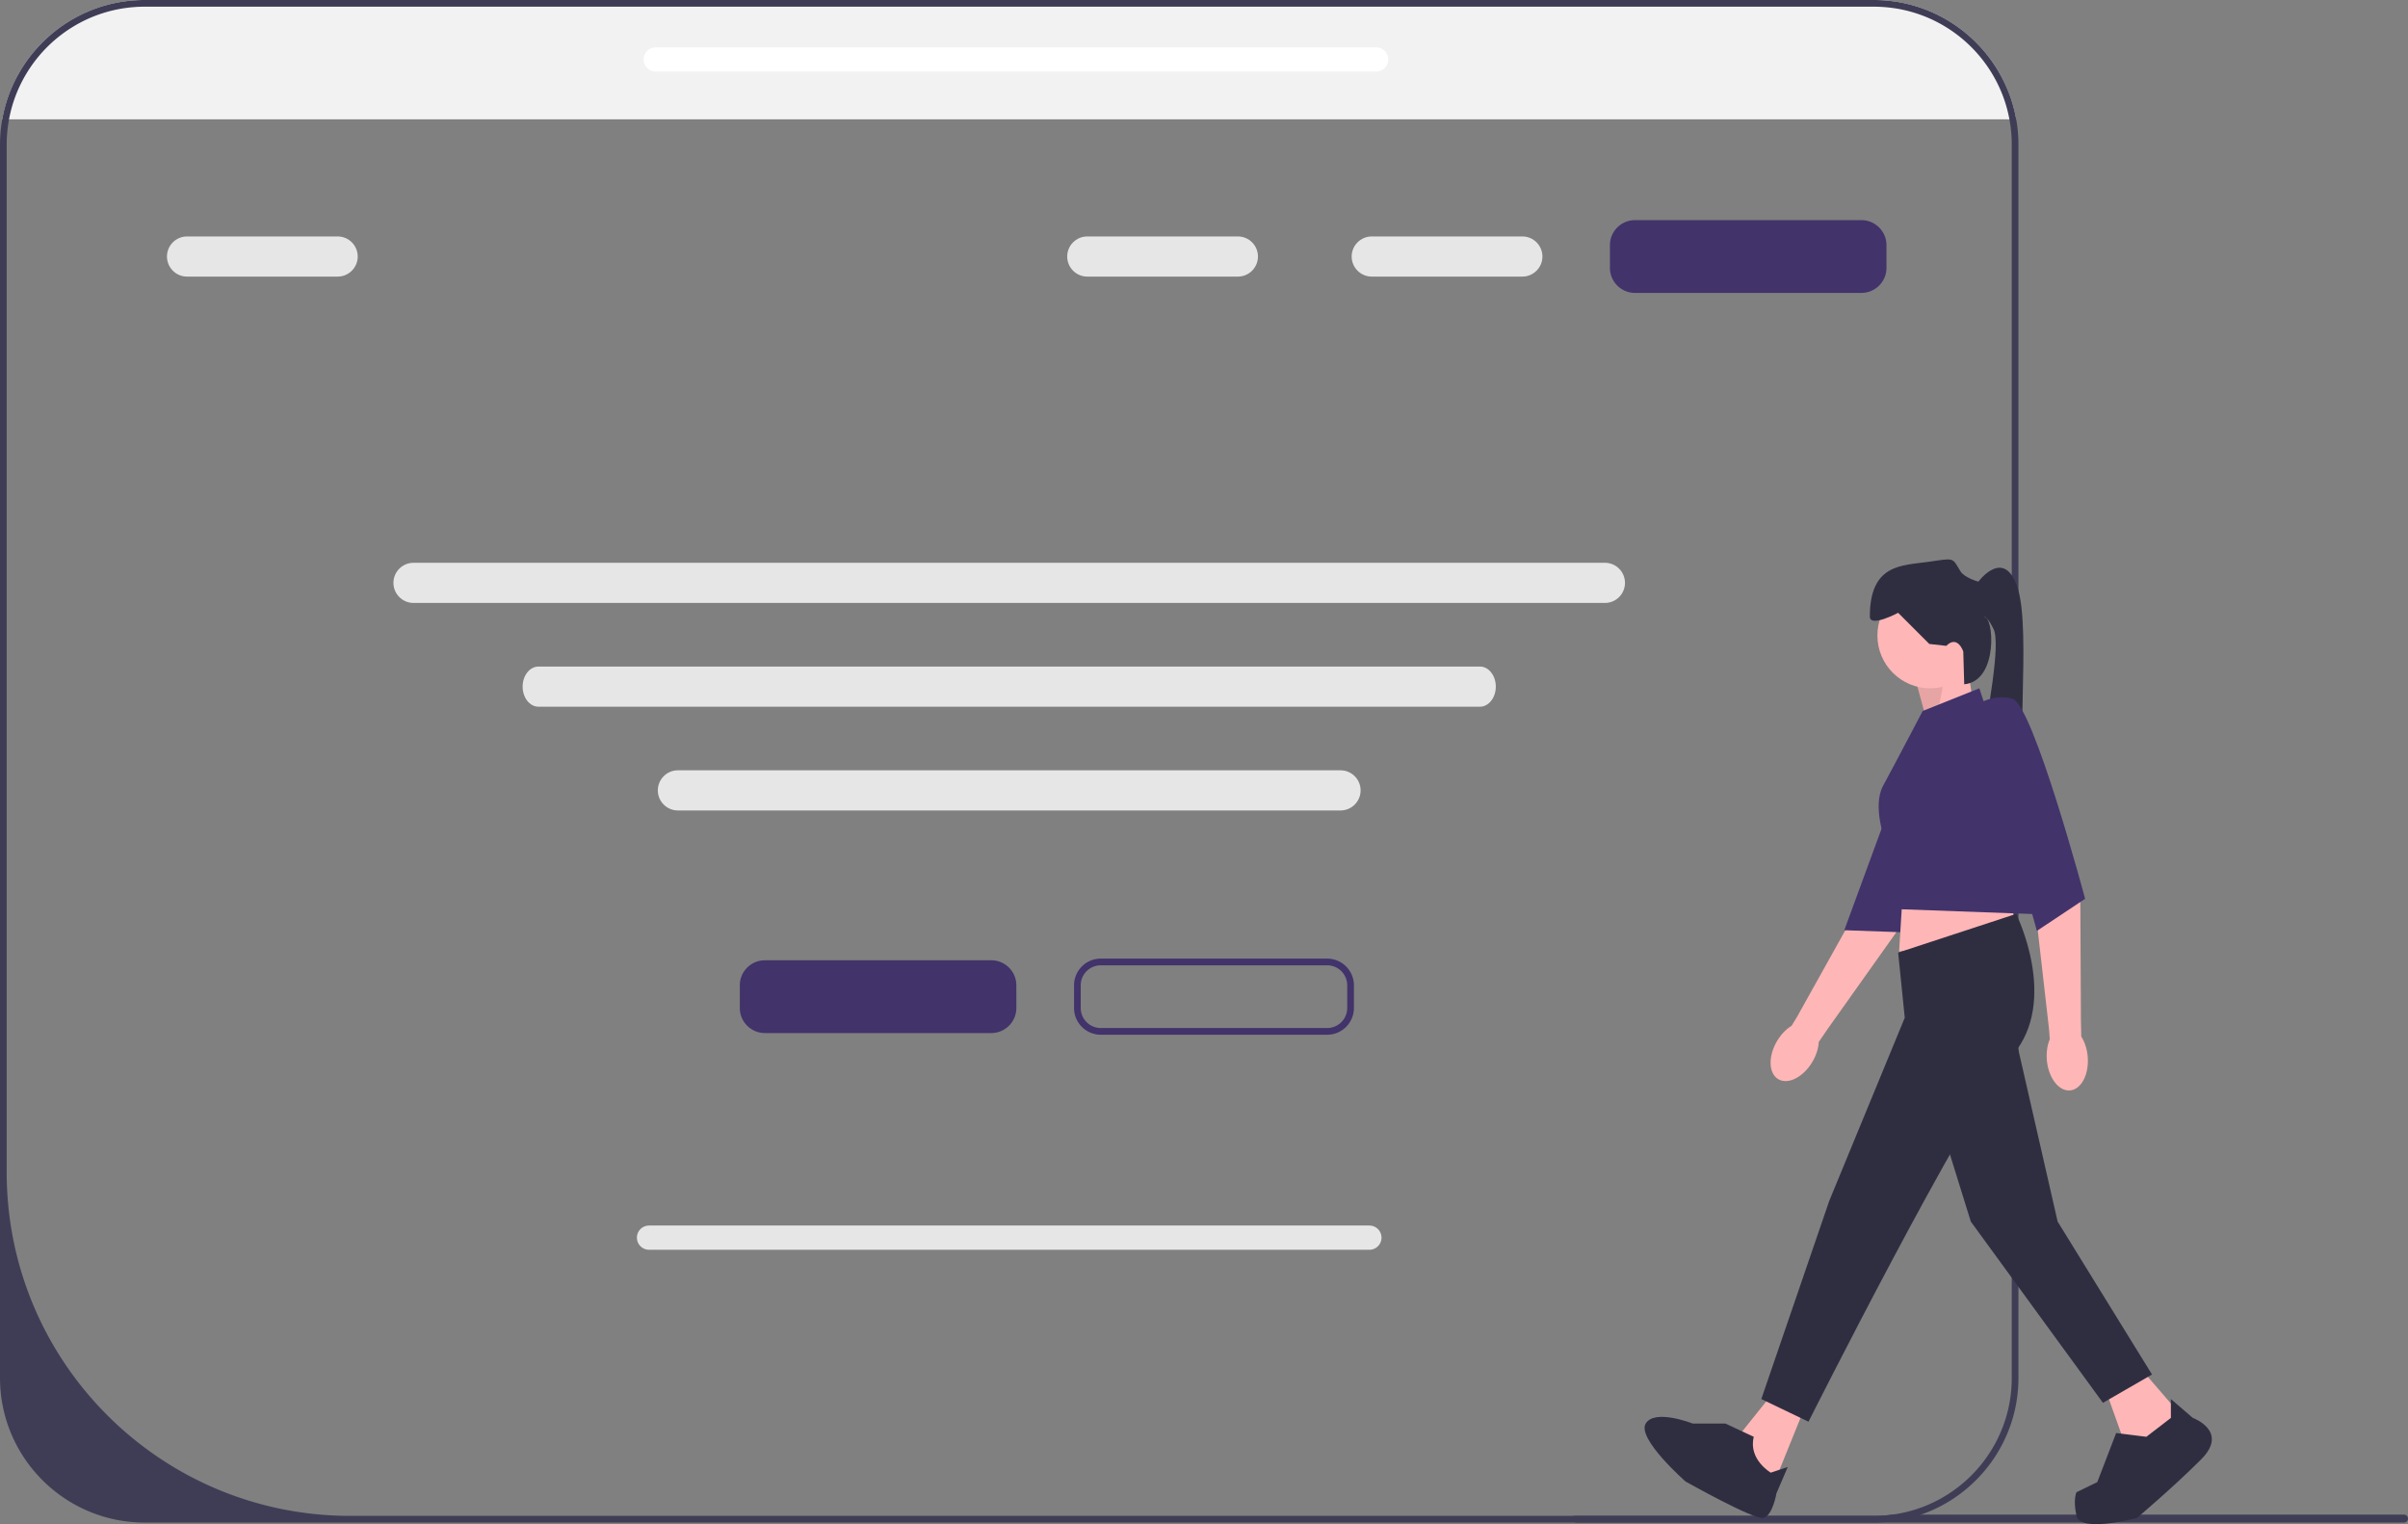 <svg xmlns="http://www.w3.org/2000/svg" width="719.53" height="455.365" viewBox="0 0 719.53 455.365"><rect x="0" y="0" width="719.53" height="455.365" fill="#808080" stroke="none"/><path fill="#f2f2f2" d="M602.46 35.65H.67c.85-4.82 2.51-9.38 4.83-13.51C12.91 8.94 27.04 0 43.23 0H559.9c16.18 0 30.32 8.94 37.72 22.14 2.32 4.13 3.99 8.69 4.84 13.51Z"/><path fill="#3f3d56" d="M719.53 453.7c0 .66-.53 1.19-1.19 1.19H471.05c-.66 0-1.19-.53-1.19-1.19 0-.32.12-.6.32-.81h89.72c1.91 0 3.78-.13 5.62-.38h152.82c.66 0 1.19.53 1.19 1.19Z"/><path fill="#e6e6e6" d="M442.218 211.14H160.904c-2.614 0-4.74-2.691-4.74-6s2.126-6 4.74-6h281.314c2.615 0 4.742 2.691 4.742 6s-2.127 6-4.742 6Z"/><path fill="#3f3d56" d="M602.46 35.65c-.85-4.82-2.52-9.38-4.84-13.51C590.22 8.94 576.08 0 559.9 0H43.23C27.04 0 12.91 8.94 5.5 22.14A42.747 42.747 0 0 0 .67 35.65C.23 38.11 0 40.64 0 43.23v368.43c0 23.84 19.39 43.23 43.23 43.23H559.9c4.94 0 9.7-.84 14.13-2.38 16.92-5.86 29.1-21.96 29.1-40.85V43.23c0-2.58-.23-5.12-.67-7.58Zm-1.33 376.01c0 20.86-15.5 38.11-35.61 40.85-1.84.25-3.71.38-5.62.38H104.64C47.95 452.89 2 406.93 2 350.24V43.23c0-2.59.24-5.12.7-7.58.9-4.86 2.65-9.41 5.1-13.51C14.99 10.08 28.17 2 43.23 2H559.9c15.06 0 28.24 8.08 35.43 20.14 2.45 4.1 4.2 8.65 5.1 13.51.46 2.46.7 4.99.7 7.58v368.43Z"/><g><path fill="#ffb6b6" d="m575.926 216.08-3.384-12.408 15.228-5.64 1.692 11.28-13.536 6.768z"/><path d="m575.926 216.08-3.384-12.408 8.968-3.783-2.786 14.628-2.798 1.563z" isolation="isolate" opacity=".1"/><g><path fill="#ffb6b6" d="M531.35 322.417c-2.909-1.73-3.062-6.838-.343-11.409 1.19-2 2.734-3.566 4.337-4.55l1.597-2.609 20.202-36.216s8.843-34.156 12.443-38.286c3.6-4.13 8.806-3.157 8.806-3.157l4.617 4.101-16.479 48.378-20.335 28.638-2.726 3.985c-.1 1.879-.739 3.982-1.93 5.983-2.719 4.57-7.28 6.873-10.19 5.142Z"/><path fill="#42336b" d="M575.093 212.535s6.426-.248 10.48 4.743-17.185 61.25-17.185 61.25l-17.3-.613 24.005-65.38Z"/></g><circle cx="576.772" cy="189.854" r="15.792" fill="#ffb6b6"/><path fill="#ffb6b6" d="m539.831 419.114-10.716 26.507-6.203-6.204-2.256-11.844 9.023-11.28 10.152 2.82zM640.22 409.526l10.716 12.408-5.076 10.151-11.28-1.692-5.64-15.791 11.28-5.076zM568.876 261.48l-1.41 22.842 34.967-6.204-2.256-14.1-31.3-2.538z"/><path fill="#2f2e41" d="m567.184 284.604 35.25-11.562s12.971 25.943-1.129 42.299-60.91 109.413-60.91 109.413l-14.1-6.768 20.304-59.219 22.56-54.706-1.975-19.457Z"/><path fill="#2f2e41" d="m601.305 305.753 13.536 59.218 28.2 45.683-14.664 8.46-39.48-54.143-12.97-41.735 25.378-17.483zM515.58 425.318h-9.768s-11.397-4.512-14.068 0 11.918 17.308 11.918 17.308 20.378 11.455 23.198 10.89 3.947-7.331 3.947-7.331l3.384-7.896-5.076 1.692s-6.767-3.948-5.075-10.716l-8.46-3.947ZM648.68 423.626v-5.64l6.557 5.64s10.927 3.947 2.467 12.407c-8.46 8.46-19.176 17.484-19.176 17.484s-16.92 4.512-18.047-.564 0-7.13 0-7.13l6.204-3.022 5.64-14.664 9.023 1.128 7.332-5.64ZM581.566 192.956l-5.076-.564-9.306-9.305s-8.46 4.511-8.46 1.127c0-15.791 9.588-15.227 17.484-16.355 7.896-1.128 7.05-1.41 9.588 2.82 1.16 1.934 5.358 3.102 5.358 3.102s7.895-10.716 11.843 2.256c3.948 12.971-1.128 53.014 2.82 56.398 3.948 3.384-16.21 6.763-14.027-6.488s6.131-33.555 3.876-38.067c-2.256-4.511-2.82-3.384-2.82-3.384 2.795-1.141 4.622 18.965-5.919 19.95l-.285-9.798s-1.692-5.076-5.076-1.692Z"/><path fill="#42336b" d="m574.516 212.414 16.92-6.768 22.559 67.678-46.416-1.69-4.18-20.2s-4.08-10.514-.696-16.718 11.813-22.302 11.813-22.302Z"/><g><path fill="#ffb6b6" d="M618.543 325.783c-3.372.29-6.474-3.771-6.93-9.07-.198-2.32.143-4.492.872-6.225l-.223-3.051-4.7-41.202s-8.748-33.703-8.23-39.158c.517-5.454 1.334-6.902 1.334-6.902l6.142.64 14.815 48.913.173 35.124.109 4.827c1.014 1.584 1.72 3.666 1.92 5.985.455 5.3-1.91 9.83-5.282 10.119Z"/><path fill="#42336b" d="M590.026 211.004s5.076-3.948 11.28-2.256 21.744 59.782 21.744 59.782l-14.413 9.588-18.611-67.114Z"/></g></g><path fill="#42336b" d="M296.205 308.64H228.55c-4.13 0-7.489-3.36-7.489-7.488v-6.767c0-4.129 3.36-7.487 7.489-7.487h67.655c4.13 0 7.489 3.358 7.489 7.487v6.767c0 4.129-3.36 7.488-7.489 7.488ZM556.205 87.511H488.55c-4.13 0-7.489-3.36-7.489-7.488v-6.767c0-4.129 3.36-7.487 7.489-7.487h67.655c4.13 0 7.489 3.358 7.489 7.487v6.767c0 4.129-3.36 7.488-7.489 7.488ZM396.573 309.14h-67.656c-4.404 0-7.988-3.584-7.988-7.988v-6.767c0-4.404 3.584-7.987 7.988-7.987h67.656c4.405 0 7.988 3.583 7.988 7.987v6.767c0 4.404-3.583 7.988-7.988 7.988Zm-67.656-20.742a5.994 5.994 0 0 0-5.988 5.987v6.767a5.995 5.995 0 0 0 5.988 5.988h67.656a5.995 5.995 0 0 0 5.988-5.988v-6.767a5.994 5.994 0 0 0-5.988-5.987h-67.656Z"/><path fill="#e6e6e6" d="M479.561 180.14h-356c-3.308 0-6-2.691-6-6s2.692-6 6-6h356c3.31 0 6 2.691 6 6s-2.69 6-6 6ZM100.89 82.64h-45c-3.309 0-6-2.691-6-6s2.691-6 6-6h45c3.309 0 6 2.691 6 6s-2.691 6-6 6ZM369.89 82.64h-45c-3.309 0-6-2.691-6-6s2.691-6 6-6h45c3.309 0 6 2.691 6 6s-2.691 6-6 6ZM454.89 82.64h-45c-3.309 0-6-2.691-6-6s2.691-6 6-6h45c3.309 0 6 2.691 6 6s-2.691 6-6 6ZM400.561 242.14h-198c-3.308 0-6-2.691-6-6s2.692-6 6-6h198c3.31 0 6 2.691 6 6s-2.69 6-6 6ZM409.19 373.396H193.933c-2.001 0-3.628-1.628-3.628-3.628s1.627-3.628 3.628-3.628h215.255c2.001 0 3.628 1.627 3.628 3.628s-1.627 3.628-3.628 3.628Z"/><path fill="#fff" d="M411.193 21.396H195.937c-2 0-3.628-1.628-3.628-3.628s1.628-3.628 3.628-3.628h215.256c2 0 3.628 1.627 3.628 3.628s-1.628 3.628-3.628 3.628Z"/></svg>
